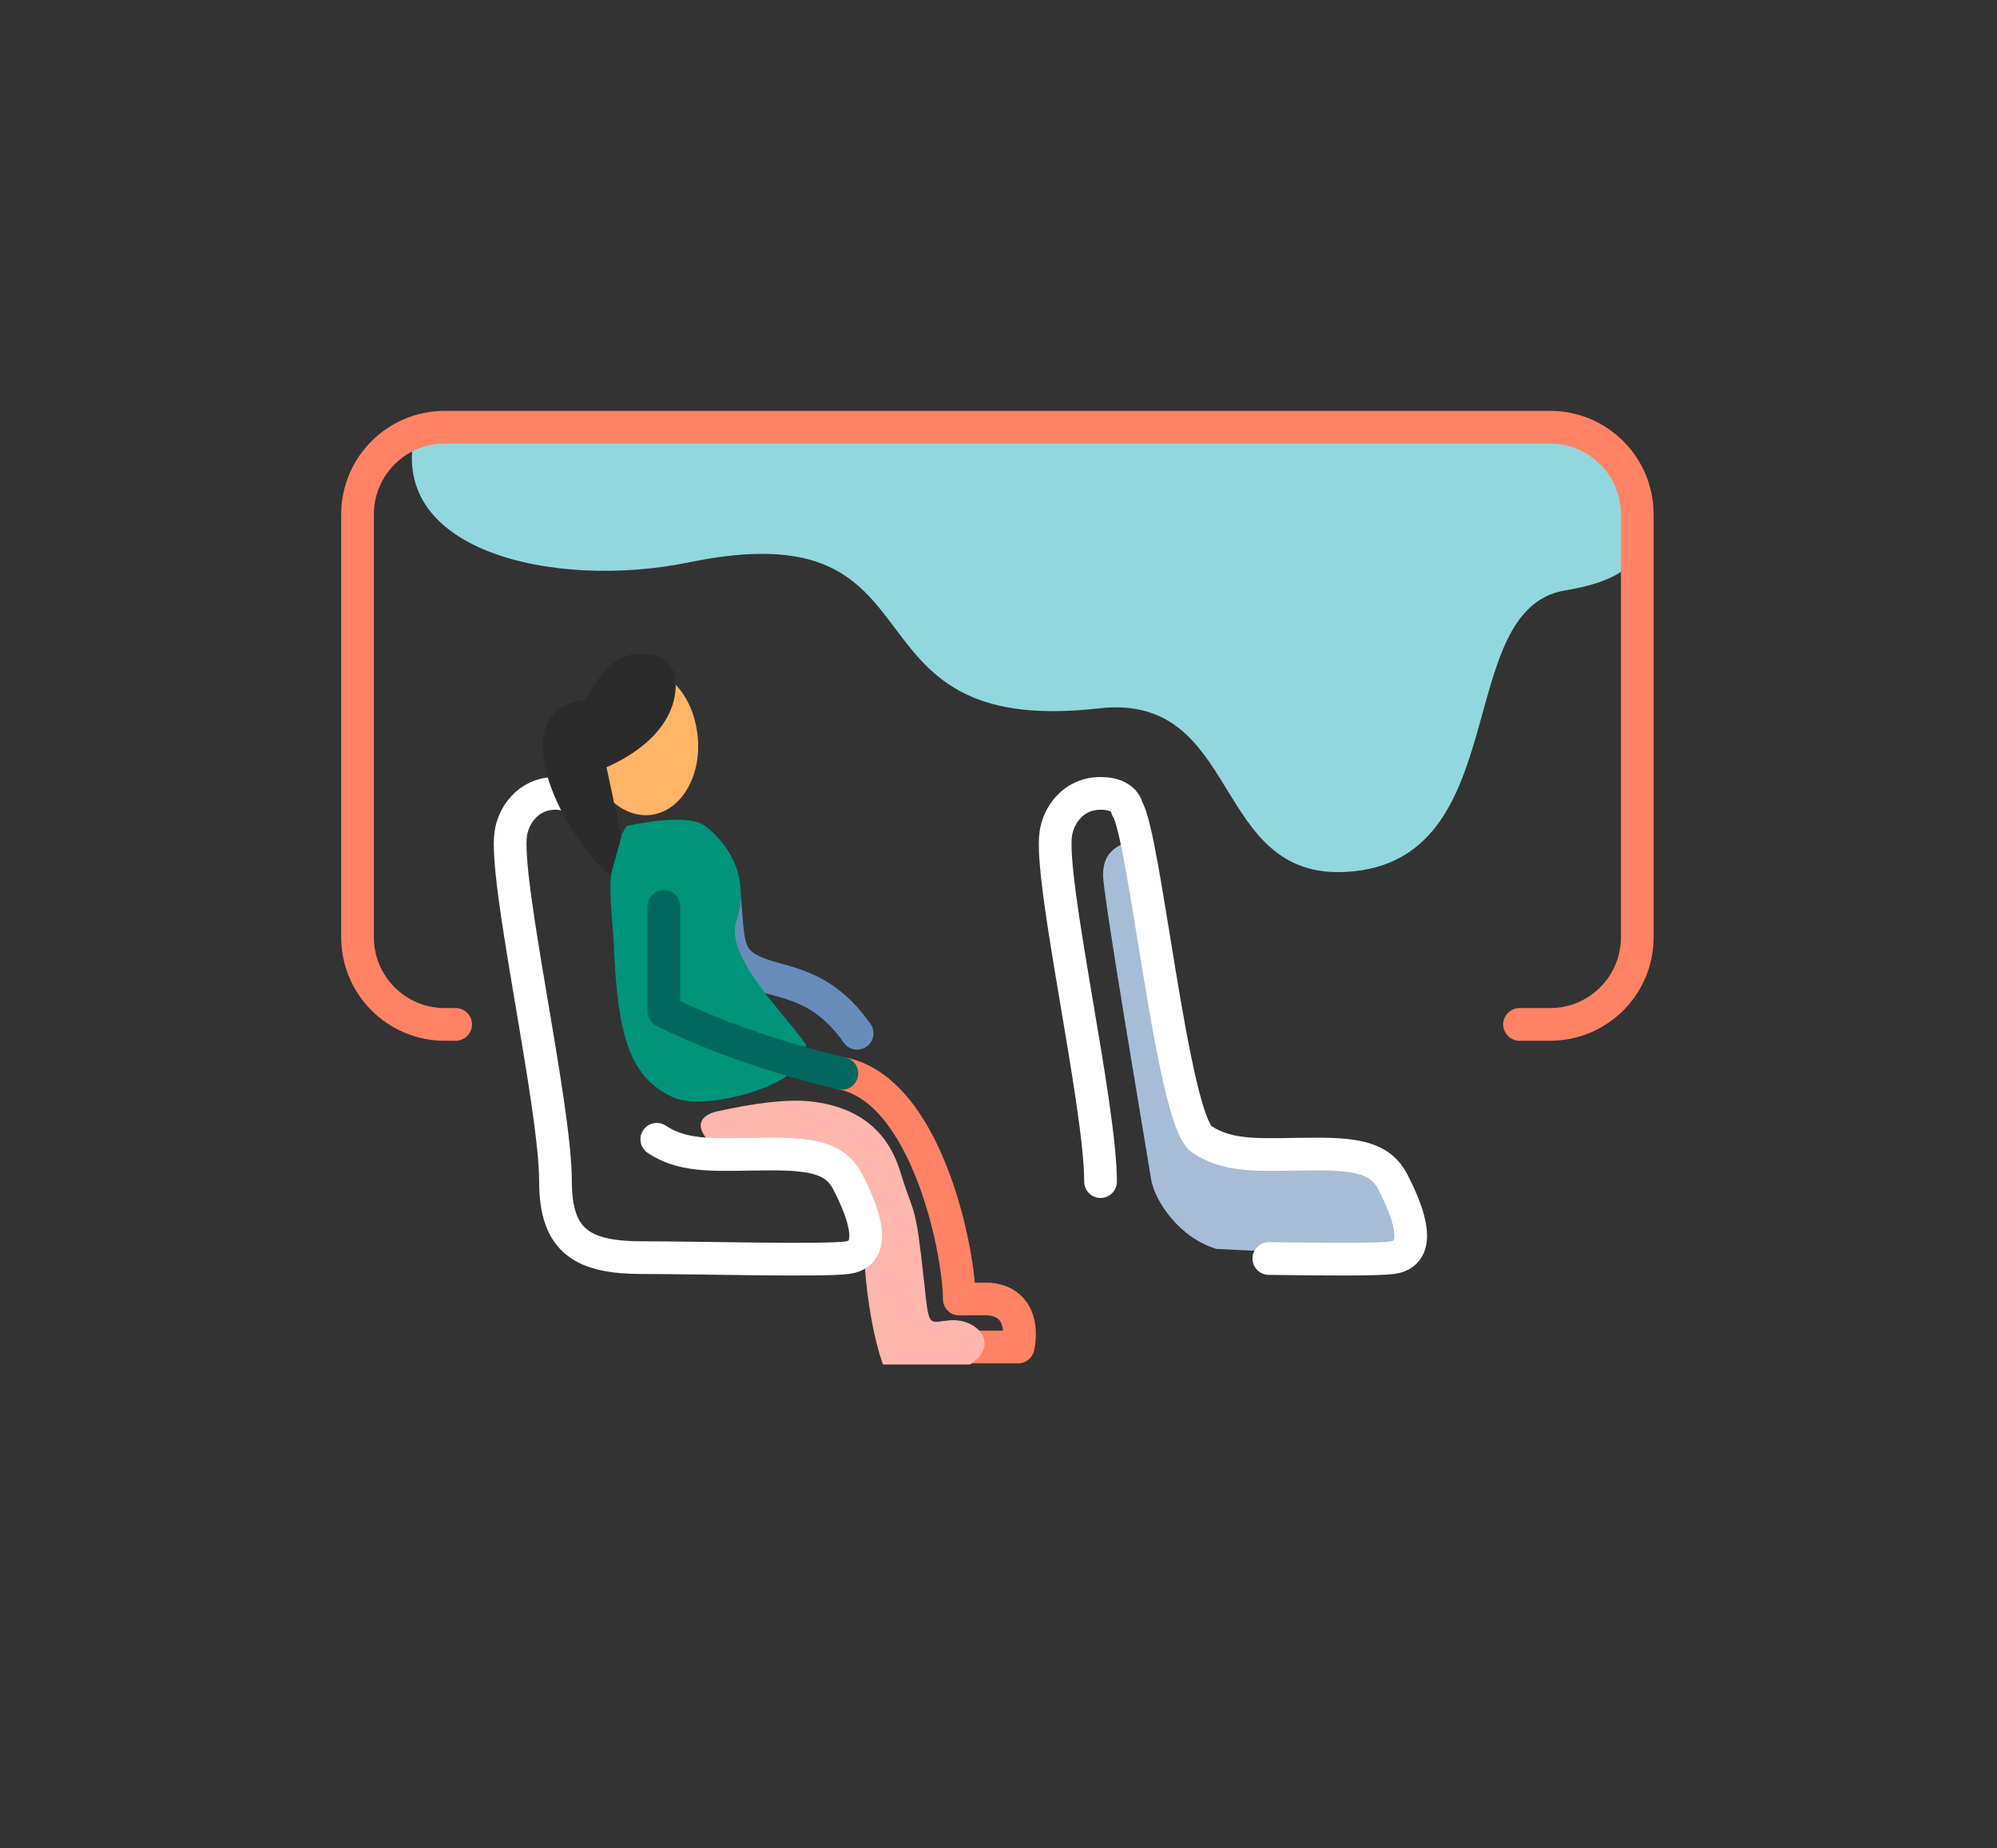 <svg xmlns="http://www.w3.org/2000/svg" fill="none" viewBox="0 0 458 424" height="424" width="458">
<rect x="0" y="0" width="458" height="424" fill="#333333" stroke="none"/>
<path fill="#A7BCD6" d="M313.5 265.5L276.5 263.5C272.838 263.5 261.566 191.054 259.5 192.5C257.642 193.8 253 194.5 253 200.5C252.389 201.937 262.715 262.5 264 270.5C264.802 275.5 270.5 284 279 286.5L320 288.5C321.333 286.667 323.8 282.9 323 282.5C322.2 282.1 316.333 271 313.5 265.5Z"></path>
<path fill="#93D7DE" d="M309 200C347.63 197.547 332.829 139.72 359 135.432C383 131.5 375 119.5 375 119.5L370.5 100.5L244.236 98H95.5C87.5 126.5 127.262 135.336 158 129C219.264 116.371 190.5 169.5 252 162.5C285 158.744 277.5 202 309 200Z"></path>
<path stroke-linecap="round" stroke-width="7.5" stroke="#FF8264" d="M104.5 235H102C90.954 235 82 226.046 82 215V118C82 106.954 90.954 98 102 98H155.769H287.5H355.5C366.546 98 375.5 106.954 375.5 118V215C375.5 226.046 366.546 235 355.5 235H348.5"></path>
<path stroke-linejoin="round" stroke-linecap="round" stroke-miterlimit="10" stroke-width="7.5" stroke="#FF8264" d="M215.5 309H233.5C233.5 309 236 299 227 298C226.496 297.944 220 298 220 298C220 287 212.5 250 193.069 246.232"></path>
<path fill="#FFB6AC" d="M198 279C197.725 300.648 202.5 313 202.5 313H222.5C229.5 308.5 224.212 302.203 217.545 302.895C212.942 303.368 213.074 304.727 211.981 294.489C209.893 275.034 209.779 279.642 206.513 268.882C203.816 260.016 197.562 254.029 186.098 252.681C180.317 252.001 172.156 253.252 164.845 254.867C164.845 254.867 155.542 256.215 164.845 264C181.065 266.128 198.583 269.928 198 279Z"></path>
<path stroke-linejoin="round" stroke-linecap="round" stroke-miterlimit="10" stroke-width="7.5" stroke="#688CBA" d="M165.807 202.764C167.449 215.826 165.614 220.023 173.888 223.328C179.815 225.692 188.424 225.43 196.578 237.037"></path>
<path fill="#00957A" d="M161.736 189.5C157.339 186.221 143.736 189.5 143.736 189.5C138.064 197.661 140.447 208.329 140.775 216.721C141.613 238.205 144.685 247.313 154.461 251.758C160.23 254.381 175.204 251.017 181.167 246.293L184.907 239.723C180.827 233.456 166.132 219.545 168.84 211.396C172.496 200.309 165.877 192.585 161.736 189.5Z"></path>
<path stroke-linejoin="round" stroke-linecap="round" stroke-miterlimit="10" stroke-width="7.5" stroke="#00685E" d="M193.081 246.232C167.857 240.318 152.251 231.962 152.251 231.962V207.892"></path>
<path stroke-linejoin="round" stroke-linecap="round" stroke-miterlimit="10" stroke-width="7.5" stroke="white" d="M137.477 192.569C136.776 187.277 133.155 182 127.403 182C121.008 182 117.731 187.177 117.144 191.221C115.57 202.091 127.403 253.382 127.403 271.056C127.403 284.938 133.853 288.5 147.353 288.5C160.853 288.5 188.73 289.289 194.396 288.5C202.409 287.338 196.728 275.588 194.396 271.056C191.677 265.778 186.397 264.732 176.954 264.732C165.021 264.732 157.365 265.821 150.626 261.347"></path>
<path stroke-linejoin="round" stroke-linecap="round" stroke-miterlimit="10" stroke-width="7.5" stroke="white" d="M252.403 271.056C252.403 253.382 240.57 202.091 242.144 191.221C242.731 187.177 246.008 182 252.403 182C258.155 182 258.5 185.5 258.5 185.5C262.5 191.221 268.887 256.873 275.626 261.347C282.366 265.821 290.021 264.732 301.954 264.732C311.398 264.732 316.677 265.778 319.396 271.056C321.728 275.587 327.409 287.338 319.396 288.5C315.788 289.002 303.173 288.865 291 288.699"></path>
<path fill="#FFB466" d="M145.634 153C153.345 153 159.158 159.759 160.029 169.143C160.885 178.526 155.844 186.507 148.761 186.978C142.749 187.377 137.194 182.238 135.124 174.935L145.634 153Z"></path>
<path fill="#2B2B2C" d="M154.854 155.817C154.854 155.817 157.344 167.816 139.103 176.013L142.5 192L140 201C128 190.5 114.996 162.642 134.366 160.517C138.228 153.267 141.422 150 146.984 150C150.093 150 154.502 151.044 154.854 155.817Z"></path>
</svg>
